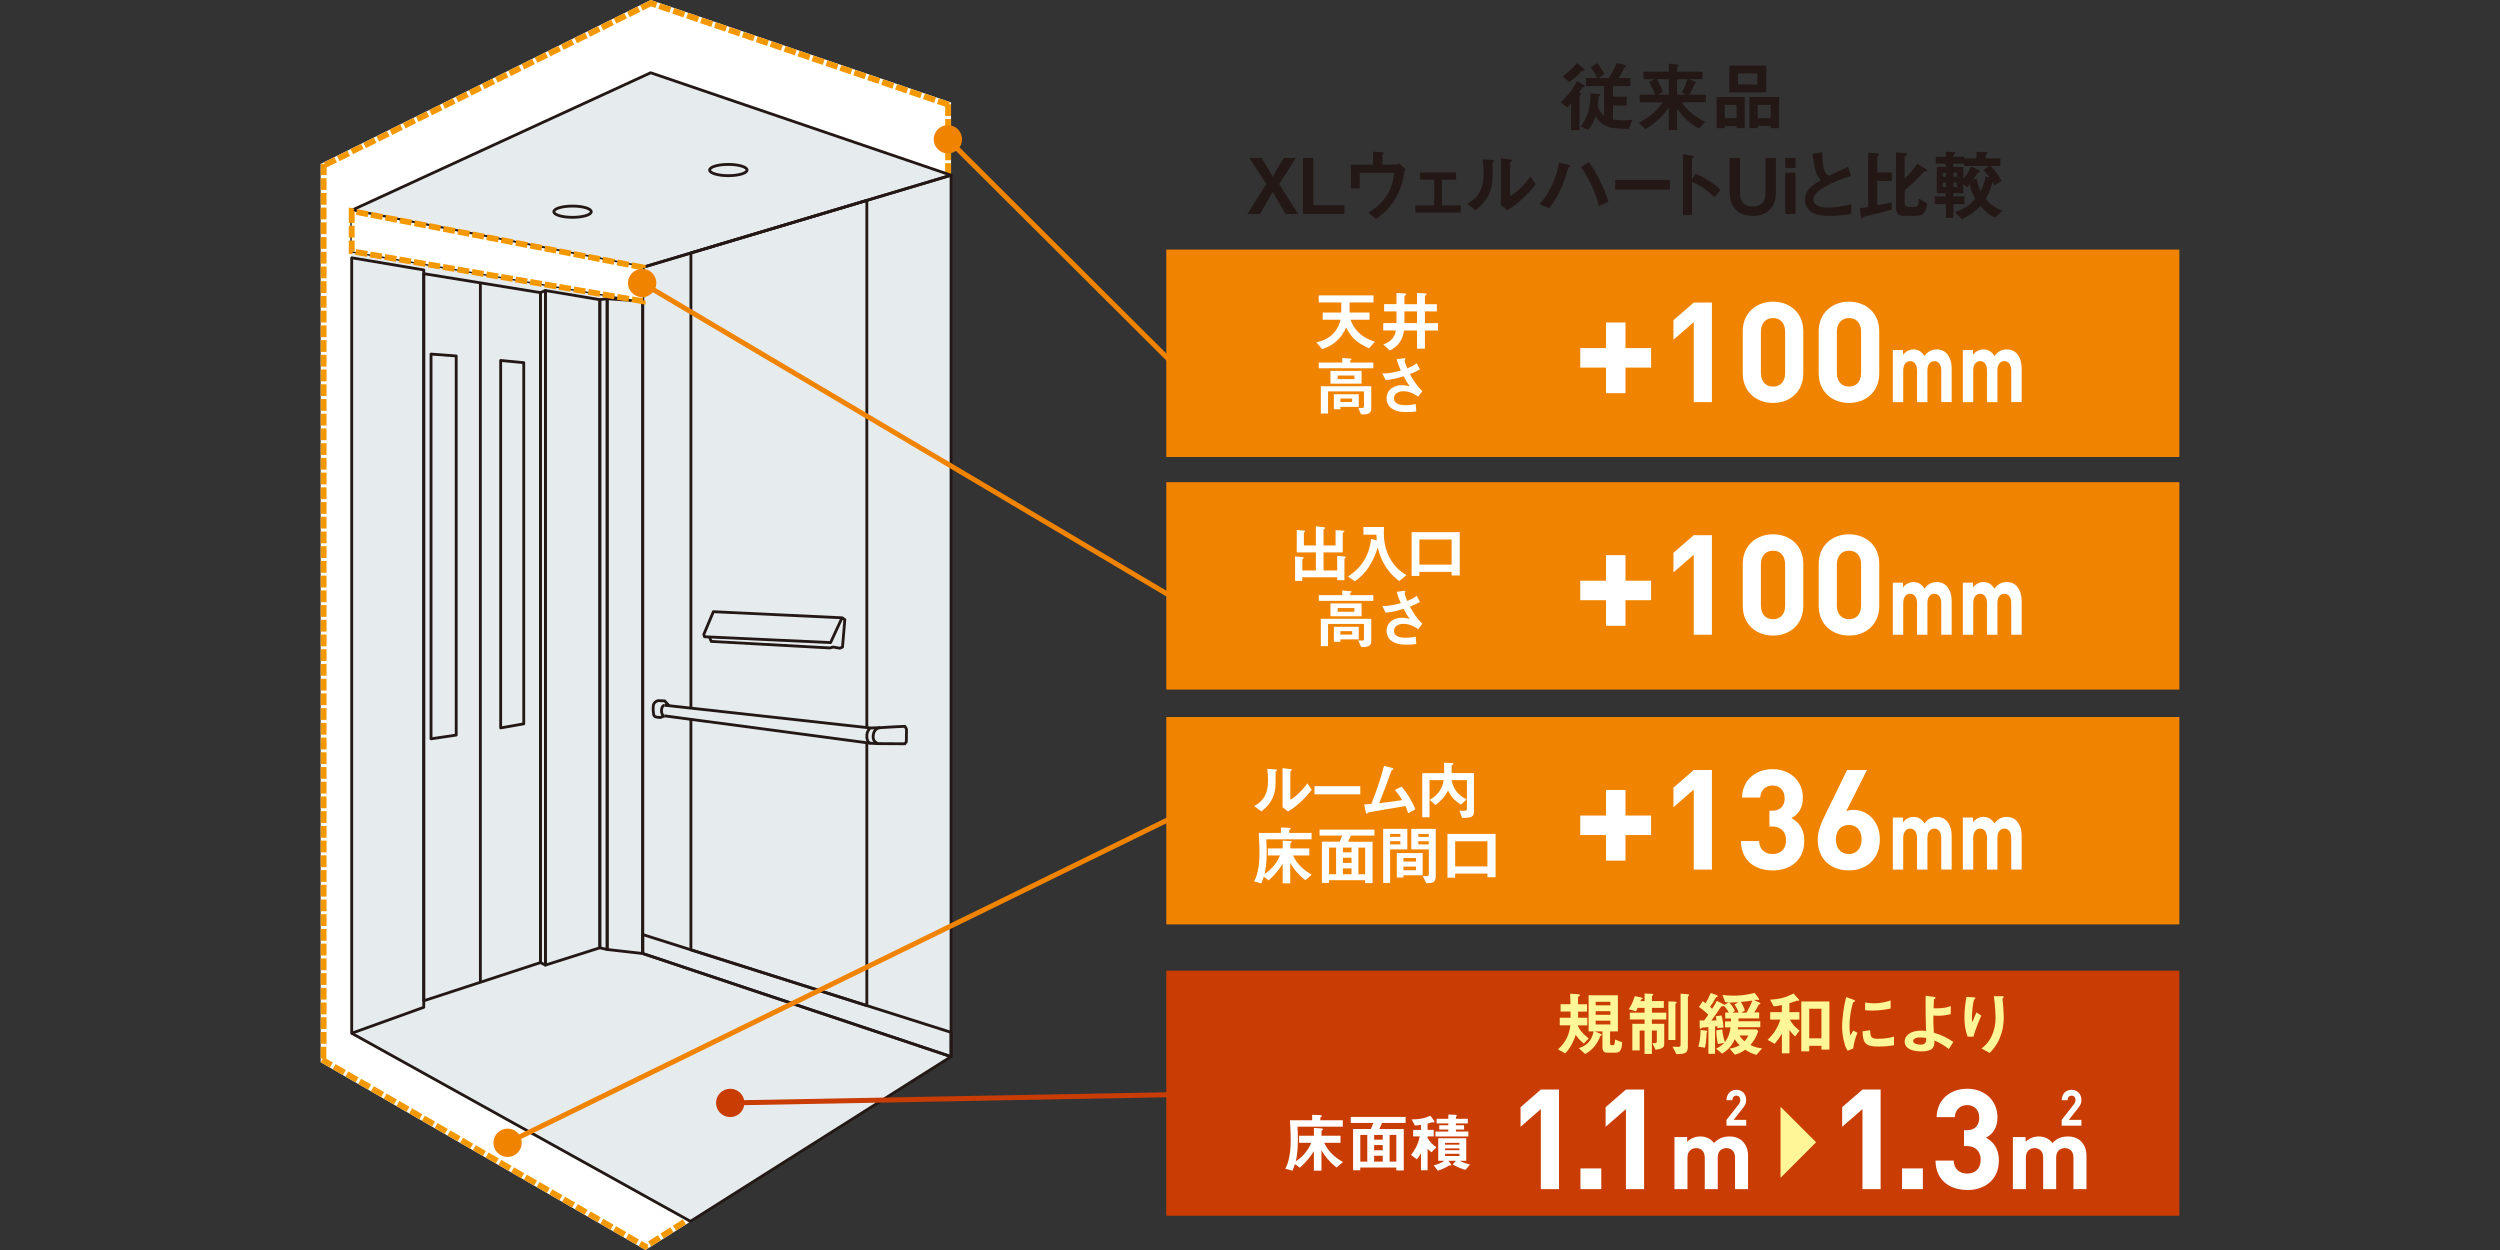 <?xml version="1.0" encoding="UTF-8"?>
<svg id="_レイヤー_1" xmlns="http://www.w3.org/2000/svg" version="1.1" viewBox="0 0 600 300">
  <rect x="0" y="0" width="600" height="300" fill="#333333" stroke="none"/>
  <!-- Generator: Adobe Illustrator 29.8.3, SVG Export Plug-In . SVG Version: 2.1.1 Build 3)  -->
  <defs>
    <style>
      .st0, .st1 {
        stroke: #231815;
        stroke-linejoin: round;
        stroke-width: .68px;
      }

      .st0, .st2, .st3 {
        fill: none;
      }

      .st4 {
        stroke: #f39800;
        stroke-dasharray: 2.83 .71;
        stroke-width: 1.41px;
      }

      .st4, .st2, .st3 {
        stroke-miterlimit: 10;
      }

      .st4, .st5 {
        fill: #fff;
      }

      .st1 {
        fill: #b4b4b5;
      }

      .st6 {
        isolation: isolate;
      }

      .st7 {
        fill: #fff697;
      }

      .st8 {
        fill: #e6ebee;
      }

      .st9 {
        fill: #231815;
      }

      .st2 {
        stroke: #f08300;
      }

      .st2, .st3 {
        stroke-width: 1.2px;
      }

      .st10 {
        fill: #f39800;
      }

      .st11 {
        fill: #f08300;
      }

      .st12 {
        fill: #c93c04;
      }

      .st3 {
        stroke: #c93c04;
      }
    </style>
  </defs>
  <path class="st1" d="M101.25,50.66"/>
  <line class="st0" x1="101.25" y1="61.87" x2="101.25" y2="60.31"/>
  <g>
    <polygon class="st5" points="228.25 24.59 228.25 253.59 154.92 300 76.96 254.94 76.96 39.34 156.16 0 228.25 24.59"/>
    <path class="st10" d="M153,1.57l-1.36.67h-.02v.02h0c-.58.29-1.12.56-1.12.56l.63,1.27,2.53-1.26-.63-1.27h-.02ZM149.83,3.14l-2.53,1.26.63,1.27,2.53-1.26-.63-1.27h0ZM146.67,4.72s-.88.44-1.6.8h0l-.92.46.63,1.27,2.53-1.26-.63-1.27h0ZM143.51,6.29l-2.53,1.26.63,1.27,2.53-1.26-.63-1.27h0ZM140.34,7.86s-.09.04-.23.12h0s-.02.01-.03.02h-.03s-.03.03-.03.03h0l-2.16,1.07.63,1.27,2.53-1.26-.63-1.27h0l-.05.02ZM137.18,9.43l-2.53,1.26.63,1.27,2.53-1.26-.63-1.27h0ZM134.01,11s-.7.35-1.37.68l-1.16.58.63,1.27,2.53-1.26-.63-1.27h0ZM130.85,12.57l-.47.23h-.03v.02h-.02s0,0-.02.01h0s0,0-.02.01h0c-.75.37-1.94.97-1.94.97l.63,1.27,2.53-1.26-.63-1.27h0l-.03.02ZM127.69,14.15l-1.97.98h0s-.01,0-.02.01h0s-.01,0-.02.01h0s-.03.02-.05.02h0c-.26.13-.44.22-.44.22l.63,1.27,2.53-1.26-.63-1.27h0l-.03.02ZM124.52,15.72l-2.53,1.26.63,1.27,2.53-1.26-.63-1.27h0ZM121.36,17.29s-.63.31-1.26.62l-1.27.63.63,1.27,2.53-1.26-.63-1.27h0ZM118.19,18.86l-2.53,1.26.63,1.27,2.53-1.26-.63-1.27h0ZM115.03,20.43l-.44.22h-.03c-.74.37-2.04,1.02-2.04,1.02l.63,1.27,2.53-1.26-.63-1.27h0l-.02.02ZM111.87,22l-1.95.97h0s-.02,0-.02.01h0c-.31.16-.54.27-.54.27l.63,1.27,2.53-1.26-.63-1.27h-.02ZM108.7,23.58l-2.53,1.26.63,1.27,2.53-1.26-.63-1.27h0ZM105.54,25.15s-.63.31-1.26.63h-.01l-1.25.62.63,1.27,2.53-1.26-.63-1.27h0ZM102.37,26.72l-2.53,1.26.63,1.27,2.53-1.26-.63-1.27h0ZM99.21,28.29l-.42.21h0s-.03.02-.05.02h0c-.74.37-2.04,1.02-2.04,1.02l.63,1.27,2.53-1.26-.63-1.27h-.02ZM96.04,29.86l-2.53,1.26.63,1.27,2.53-1.26-.63-1.27h0ZM92.88,31.44s-.58.29-1.19.59l-1.34.67.63,1.27,2.53-1.26-.63-1.27h0ZM89.72,33.01l-2.53,1.26.63,1.27,2.53-1.26-.63-1.27h0ZM86.55,34.58s-1.54.77-2.22,1.1h0s-.03,0-.04.02h0l-.04.02h-.1s-.01,0-.01,0h-.02s-.02,0-.02,0l.63,1.28,2.53-1.26-.63-1.27h0l-.08.09ZM83.39,36.15l-2.53,1.26.63,1.27,2.53-1.26-.63-1.27h0ZM80.22,37.72s-.45.22-.97.48h0l-1.53.76.18.36h-.79l-.03-.05-.1.05h0v2.71h1.41v-1.84l2.48-1.23-.63-1.27h0l-.02.03ZM78.37,42.76h-1.41v2.83h1.41v-2.83h0ZM78.37,46.3h-1.41v2.83h1.41v-2.83h0ZM78.37,49.83h-1.41v2.83h1.41v-2.83h0ZM78.37,53.36h-1.41v2.83h1.41v-2.83h0ZM78.37,56.9h-1.41v2.83h1.41v-2.83h0ZM78.37,60.43h-1.41v2.83h1.41v-2.83h0ZM78.37,63.96h-1.41v2.83h1.41v-2.83h0ZM78.37,67.49h-1.41v2.83h1.41v-2.83h0ZM78.37,71.03h-1.41v2.83h1.41v-2.83h0ZM78.37,74.56h-1.41v2.83h1.41v-2.83h0ZM78.37,78.09h-1.41v2.83h1.41v-2.83h0ZM78.37,81.63h-1.41v2.83h1.41v-2.83h0ZM78.37,85.16h-1.41v2.83h1.41v-2.83h0ZM78.37,88.69h-1.41v2.83h1.41v-2.83h0ZM78.37,92.23h-1.41v2.83h1.41v-2.83h0ZM78.37,95.76h-1.41v2.83h1.41v-2.83h0ZM78.37,99.29h-1.41v2.83h1.41v-2.83h0ZM78.37,102.82h-1.41v2.83h1.41v-2.83h0ZM78.37,106.36h-1.41v2.83h1.41v-2.83h0ZM78.37,109.89h-1.41v2.83h1.41v-2.83h0ZM78.37,113.42h-1.41v2.83h1.41v-2.83h0ZM78.37,116.96h-1.41v2.83h1.41v-2.83h0ZM78.37,120.49h-1.41v2.83h1.41v-2.83h0ZM78.37,124.02h-1.41v2.83h1.41v-2.83h0ZM78.37,127.56h-1.41v2.83h1.41v-2.83h0ZM78.37,131.09h-1.41v2.83h1.41v-2.83h0ZM78.37,134.62h-1.41v2.83h1.41v-2.83h0ZM78.37,138.16h-1.41v2.83h1.41v-2.83h0ZM78.37,141.69h-1.41v2.83h1.41v-2.83h0ZM78.37,145.22h-1.41v2.83h1.41v-2.83h0ZM78.37,148.75h-1.41v2.83h1.41v-2.83h0ZM78.37,152.29h-1.41v2.83h1.41v-2.83h0ZM78.37,155.82h-1.41v2.83h1.41v-2.83h0ZM78.37,159.35h-1.41v2.83h1.41v-2.83h0ZM78.37,162.89h-1.41v2.83h1.41v-2.83h0ZM78.37,166.42h-1.41v2.83h1.41v-2.83h0ZM78.37,169.95h-1.41v2.83h1.41v-2.83h0ZM78.37,173.49h-1.41v2.83h1.41v-2.83h0ZM78.37,177.02h-1.41v2.83h1.41v-2.83h0ZM78.37,180.55h-1.41v2.83h1.41v-2.83h0ZM78.37,184.08h-1.41v2.83h1.41v-2.83h0ZM78.37,187.62h-1.41v2.83h1.41v-2.83h0ZM78.37,191.15h-1.41v2.83h1.41v-2.83h0ZM78.37,194.68h-1.41v2.83h1.41v-2.83h0ZM78.37,198.22h-1.41v2.83h1.41v-2.83h0ZM78.37,201.75h-1.41v2.83h1.41v-2.83h0ZM78.37,205.28h-1.41v2.83h1.41v-2.83h0ZM78.37,208.82h-1.41v2.83h1.41v-2.83h0ZM78.37,212.35h-1.41v2.83h1.41v-2.83h0ZM78.37,215.88h-1.41v2.83h1.41v-2.83h0ZM78.37,219.41h-1.41v2.83h1.41v-2.83h0ZM78.37,222.95h-1.41v2.83h1.41v-2.83h0ZM78.37,226.48h-1.41v2.83h1.41v-2.83h0ZM78.37,230.01h-1.41v2.83h1.41v-2.83h0ZM78.37,233.55h-1.41v2.83h1.41v-2.83h0ZM78.37,237.08h-1.41v2.83h1.41v-2.83h0ZM78.37,240.61h-1.41v2.83h1.41v-2.83h0ZM78.37,244.15h-1.41v2.83h1.41v-2.83h0ZM78.37,247.68h-1.41v2.83h1.41v-2.83h0ZM78.37,251.21h-1.41v2.83h.52l-.41.71h-.11v.2h0s.01,0,.02,0h.01l2.19,1.27.71-1.22-1.72-1h.15v-2.83h0l.05.03ZM80.55,255.39l-.71,1.22,2.45,1.41.71-1.22-2.45-1.41h0ZM83.61,257.15l-.71,1.22s.86.5,1.56.9h0s.02.01.02.02h.01l.84.48.71-1.22-2.45-1.41h.02ZM86.67,258.92l-.71,1.22s.47.27.99.57h.04l1.36.79.71-1.22-2.45-1.41h0l.06.05ZM89.73,260.69l-.71,1.22,2.45,1.41.71-1.22-2.45-1.41h0ZM92.79,262.46l-.71,1.22,2.45,1.41.71-1.22-2.45-1.41h0ZM95.85,264.23l-.71,1.22,1.89,1.09h0c.32.18.54.31.54.31l.71-1.22-2.45-1.41h.02ZM98.91,265.99l-.71,1.22,1.17.68c.63.36,1.27.74,1.27.74l.71-1.22-2.45-1.41h.01ZM101.97,267.76l-.71,1.22.31.18h0s.01,0,.02.01h0c.67.39,2.11,1.22,2.11,1.22l.71-1.22-2.45-1.41h.01ZM105.02,269.53l-.71,1.22,2.45,1.41.71-1.22-2.45-1.41h0ZM108.08,271.3l-.71,1.22,2.43,1.4h.02l.71-1.21-2.45-1.41h0ZM111.14,273.07l-.71,1.22s1.1.64,1.83,1.06h.01l.58.34.71-1.22-2.45-1.41h.03ZM114.2,274.83l-.71,1.22s.61.35,1.22.71h0s.02.01.03.02h0s.01,0,.02.01h.01s1.12.66,1.12.66l.71-1.22-2.45-1.41h.05ZM117.26,276.6l-.71,1.22,2.45,1.41.71-1.22-2.45-1.41h0ZM120.32,278.37l-.71,1.22,2.45,1.41.71-1.22-2.45-1.41h0ZM123.38,280.14l-.71,1.22,1.74,1.01h0s.02.01.02.02h0c.38.22.67.39.67.39l.71-1.22-2.45-1.41h.02ZM126.44,281.91l-.71,1.22,1.07.62h.01s.02.02.03.02h0c.65.37,1.34.77,1.34.77l.71-1.22-2.45-1.41h0ZM129.5,283.67l-.71,1.22,2.45,1.41.71-1.22-2.45-1.41h0ZM132.55,285.44l-.71,1.22,2.45,1.41.71-1.22-2.45-1.41h0ZM135.61,287.21l-.71,1.22,2.1,1.22h0s.05.03.07.04h0c.14.08.23.13.23.13l.71-1.22-2.45-1.41h0l.05.02ZM138.67,288.98l-.71,1.22s1.37.79,2.06,1.19h0l.03.02h0l.27.16.71-1.22-2.45-1.41h0l.09.04ZM141.73,290.75l-.71,1.22s.85.49,1.55.9h.03l.84.49.71-1.22-2.45-1.41h0l.03.02ZM144.79,292.51l-.71,1.22,2.45,1.41.71-1.22-2.45-1.41h0ZM147.85,294.28l-.71,1.22,1.32.76h0c.57.33,1.11.64,1.11.64l.71-1.22-2.45-1.41h.02ZM150.91,296.05l-.71,1.22,1.59.92s.02,0,.02.01h0c.45.26.83.48.83.48l.71-1.22-2.45-1.41h0ZM153.97,297.82l-.71,1.22,1.64.95h0l.77-.49-.26-.4.19-.33h0l-.63-.37-.06-.09-.05.03-.92-.53h.03ZM157.92,296.43l-2.39,1.51.76,1.19s.56-.35,1.14-.72h0l1.24-.78-.76-1.19h0ZM160.9,294.54l-2.39,1.51.76,1.19,1.04-.66h0s.02-.01.03-.02h0c.63-.4,1.3-.83,1.3-.83l-.76-1.19h.02ZM163.89,292.65l-2.39,1.51.76,1.19s.8-.5,1.47-.93h0l.9-.57-.76-1.19h.02ZM166.87,290.76l-2.39,1.51.76,1.19.68-.43h0c.7-.45,1.68-1.07,1.68-1.07l-.76-1.19h.02ZM169.86,288.87l-2.39,1.51.76,1.19s.04-.02.1-.06h0s.02-.01.02-.02h0s.02-.01.03-.02h.02s.04-.03.04-.03h.02s2.12-1.35,2.12-1.35l-.76-1.19h0l.04-.03ZM172.84,286.98l-2.39,1.51.76,1.19.34-.21h0s0,0,.02-.01h0c.67-.43,2.01-1.28,2.01-1.28l-.76-1.19h.01ZM175.83,285.09l-2.39,1.51.76,1.19s.67-.43,1.31-.83h0s.04-.02.05-.03h0l.03-.02h0l.03-.02h0l.9-.57-.76-1.19h0l.06-.04ZM178.81,283.2l-2.39,1.51.76,1.19h0s0,0,.02-.01h0s.04-.03.08-.05h0c.46-.29,2.29-1.45,2.29-1.45l-.76-1.19h0ZM181.8,281.32l-2.39,1.51.76,1.19,2.39-1.51-.76-1.19h0ZM184.79,279.43l-2.39,1.51.76,1.19,1.56-.98h0s0,0,.02-.01h0c.44-.28.81-.51.81-.51l-.76-1.19h0ZM187.77,277.54l-2.39,1.51.76,1.19,2.39-1.51-.76-1.19h0ZM190.76,275.65l-2.39,1.51.76,1.19,1.21-.77h.02c.59-.38,1.16-.74,1.16-.74l-.76-1.19h0ZM193.74,273.76l-2.39,1.51.76,1.19,2.39-1.51-.76-1.19h0ZM196.73,271.87l-2.39,1.51.76,1.19.84-.53h0c.68-.43,1.53-.97,1.53-.97l-.76-1.19h.02ZM199.71,269.98l-2.39,1.51.76,1.19s.93-.59,1.63-1.03h.02l.72-.45-.76-1.19h0l.02-.03ZM202.7,268.09l-2.39,1.51.76,1.19.48-.3h0s0-.01.02-.02h0c.7-.44,1.88-1.19,1.88-1.19l-.76-1.19h0ZM205.68,266.2l-2.39,1.51.76,1.19s.34-.21.75-.48h0s.02-.01.02-.02h.02s0-.01,0-.02h.07l1.45-.92-.76-1.19h0l.07-.07ZM208.67,264.31l-2.39,1.51.76,1.19.11-.07h0c.5-.32,2.26-1.43,2.26-1.43l-.76-1.19h.02ZM211.66,262.42l-2.39,1.51.76,1.19s1.34-.85,2.01-1.27h0s0-.01.02-.02h0s0-.01,0-.01h0s0-.01,0-.01h0l.24-.15-.76-1.19h0l.09-.05ZM214.64,260.53l-2.39,1.51.76,1.19,2.39-1.51-.76-1.19h0ZM217.63,258.64l-2.39,1.51.76,1.19,2.39-1.51-.76-1.19h0ZM220.61,256.76l-2.39,1.51.76,1.19s.22-.14.53-.33h0l1.85-1.17-.76-1.19h0ZM223.6,254.87l-2.39,1.51.76,1.19,2.39-1.51-.76-1.19h0ZM228.25,251.14h-1.41v2.24l-.25-.4-2.39,1.51.76,1.19,2.39-1.51-.37-.58h.84l.13.2.32-.2h0v-2.45h-.02ZM226.97,253.59h.84-.84ZM228.25,247.61h-1.41v2.83h1.41v-2.83h0ZM228.25,244.07h-1.41v2.83h1.41v-2.83h0ZM228.25,240.54h-1.41v2.83h1.41v-2.83h0ZM228.25,237.01h-1.41v2.83h1.41v-2.83h0ZM228.25,233.48h-1.41v2.83h1.41v-2.83h0ZM228.25,229.94h-1.41v2.83h1.41v-2.83h0ZM228.25,226.41h-1.41v2.83h1.41v-2.83h0ZM228.25,222.88h-1.41v2.83h1.41v-2.83h0ZM228.25,219.34h-1.41v2.83h1.41v-2.83h0ZM228.25,215.81h-1.41v2.83h1.41v-2.83h0ZM228.25,212.28h-1.41v2.83h1.41v-2.83h0ZM228.25,208.74h-1.41v2.83h1.41v-2.83h0ZM228.25,205.21h-1.41v2.83h1.41v-2.83h0ZM228.25,201.68h-1.41v2.83h1.41v-2.83h0ZM228.25,198.15h-1.41v2.83h1.41v-2.83h0ZM228.25,194.61h-1.41v2.83h1.41v-2.83h0ZM228.25,191.08h-1.41v2.83h1.41v-2.83h0ZM228.25,187.55h-1.41v2.83h1.41v-2.83h0ZM228.25,184.01h-1.41v2.83h1.41v-2.83h0ZM228.25,180.48h-1.41v2.83h1.41v-2.83h0ZM228.25,176.95h-1.41v2.83h1.41v-2.83h0ZM228.25,173.41h-1.41v2.83h1.41v-2.83h0ZM228.25,169.88h-1.41v2.83h1.41v-2.83h0ZM228.25,166.35h-1.41v2.83h1.41v-2.83h0ZM228.25,162.82h-1.41v2.83h1.41v-2.83h0ZM228.25,159.28h-1.41v2.83h1.41v-2.83h0ZM228.25,155.75h-1.41v2.83h1.41v-2.83h0ZM228.25,152.22h-1.41v2.83h1.41v-2.83h0ZM228.25,148.68h-1.41v2.83h1.41v-2.83h0ZM228.25,145.15h-1.41v2.83h1.41v-2.83h0ZM228.25,141.62h-1.41v2.83h1.41v-2.83h0ZM228.25,138.08h-1.41v2.83h1.41v-2.83h0ZM228.25,134.55h-1.41v2.83h1.41v-2.83h0ZM228.25,131.02h-1.41v2.83h1.41v-2.83h0ZM228.25,127.49h-1.41v2.83h1.41v-2.83h0ZM228.25,123.95h-1.41v2.83h1.41v-2.83h0ZM228.25,120.42h-1.41v2.83h1.41v-2.83h0ZM228.25,116.89h-1.41v2.83h1.41v-2.83h0ZM228.25,113.35h-1.41v2.83h1.41v-2.83h0ZM228.25,109.82h-1.41v2.83h1.41v-2.83h0ZM228.25,106.29h-1.41v2.83h1.41v-2.83h0ZM228.25,102.75h-1.41v2.83h1.41v-2.83h0ZM228.25,99.22h-1.41v2.83h1.41v-2.83h0ZM228.25,95.69h-1.41v2.83h1.41v-2.83h0ZM228.25,92.16h-1.41v2.83h1.41v-2.83h0ZM228.25,88.62h-1.41v2.83h1.41v-2.83h0ZM228.25,85.09h-1.41v2.83h1.41v-2.83h0ZM228.25,81.56h-1.41v2.83h1.41v-2.83h0ZM228.25,78.02h-1.41v2.83h1.41v-2.83h0ZM228.25,74.49h-1.41v2.83h1.41v-2.83h0ZM228.25,70.96h-1.41v2.83h1.41v-2.83h0ZM228.25,67.42h-1.41v2.83h1.41v-2.83h0ZM228.25,63.89h-1.41v2.83h1.41v-2.83h0ZM228.25,60.36h-1.41v2.83h1.41v-2.83h0ZM228.25,56.83h-1.41v2.83h1.41v-2.83h0ZM228.25,53.29h-1.41v2.83h1.41v-2.83h0ZM228.25,49.76h-1.41v2.83h1.41v-2.83h0ZM228.25,46.23h-1.41v2.83h1.41v-2.83h0ZM228.25,42.69h-1.41v2.83h1.41v-2.83h0ZM228.25,39.16h-1.41v2.83h1.41v-2.83h0ZM228.25,35.63h-1.41v2.83h1.41v-2.83h0ZM228.25,32.09h-1.41v2.83h1.41v-2.83h0ZM228.25,28.56h-1.41v2.83h1.41v-2.83h0ZM225.32,23.59l-.46,1.34,1.97.67v2.25h1.41v-2.83h-.43l.18-.52s-1.5-.51-2.25-.77h0l-.39-.13h-.03ZM221.98,22.45l-.46,1.34,2.68.91.46-1.34-.7-.24h-.02c-.79-.27-1.94-.66-1.94-.66h-.02ZM218.63,21.31l-.46,1.34,2.68.91.46-1.34s-1.73-.59-2.41-.82h0l-.25-.09h-.02ZM215.29,20.17l-.46,1.34,2.68.91.46-1.34-.47-.16h-.03c-.78-.27-2.15-.73-2.15-.73h0l-.03-.02ZM211.95,19.03l-.46,1.34,2.68.91.46-1.34s-1.63-.56-2.35-.8h0s-.03,0-.04-.01h-.04s0-.01,0-.01h0l-.2-.07h0l-.04-.02ZM208.6,17.89l-.46,1.34,2.68.91.46-1.34-.22-.07h-.04c-.68-.24-2.41-.83-2.41-.83h0ZM205.26,16.75l-.46,1.34,2.68.91.46-1.34s-.62-.21-1.27-.43l-1.41-.48h0ZM201.91,15.61l-.46,1.34,2.68.91.46-1.34h0c-.3-.1-2.64-.9-2.64-.9h-.04ZM198.57,14.47l-.46,1.34,2.68.91.46-1.34s-.71-.24-1.39-.47h0l-1.26-.43h-.02ZM195.23,13.33l-.46,1.34,2.68.91.46-1.34-2.68-.91h0ZM191.88,12.18l-.46,1.34,2.68.91.46-1.34s-.8-.27-1.52-.52h-.02l-1.12-.38h-.02ZM188.54,11.04l-.46,1.34,2.68.91.46-1.34-1.07-.36h0c-.74-.25-1.58-.54-1.58-.54h-.03ZM185.2,9.9l-.46,1.34,2.68.91.46-1.34s-.92-.31-1.68-.57l-1-.34h0ZM181.85,8.76l-.46,1.34,2.68.91.46-1.34-1.89-.65h-.03c-.41-.14-.73-.25-.73-.25h-.03ZM178.51,7.62l-.46,1.34,2.68.91.46-1.34s-.99-.34-1.77-.6h-.03l-.87-.3h0ZM175.16,6.48l-.46,1.34,2.68.91.46-1.34-1.62-.55h-.02s-.02,0-.03-.01h0c-.52-.18-.96-.33-.96-.33h0l-.05-.02ZM171.82,5.34l-.46,1.34,2.68.91.46-1.34s-1.12-.38-1.91-.65h0l-.75-.25h0ZM168.48,4.2l-.46,1.34,2.68.91.46-1.34-1.41-.48h-.02c-.62-.21-1.21-.41-1.21-.41h0l-.04-.02ZM165.13,3.06l-.46,1.34,2.68.91.46-1.34s-.65-.22-1.3-.44h-.03l-1.29-.44h0l-.06-.03ZM161.79,1.92l-.46,1.34,2.68.91.46-1.34-1.16-.4h0c-.71-.24-1.45-.5-1.45-.5h-.07ZM158.44.78l-.46,1.34,2.68.91.46-1.34s-.34-.12-.79-.27h0l-1.88-.64h0ZM156.16,0h0l-2.53,1.26.63,1.27,2-1,1.06.36.46-1.34-1.4-.48h-.08s-.02,0-.03,0h-.06s-.05-.06-.05-.06Z"/>
  </g>
  <polygon class="st8" points="228.25 42.05 228.25 253.59 165.71 293.12 84.41 247.98 84.41 50.47 156.16 17.46 228.25 42.05"/>
  <polygon class="st0" points="101.7 241.75 84.41 247.98 84.41 61.87 101.7 64.79 101.7 241.75"/>
  <polygon class="st0" points="101.7 240.19 129.7 231.02 129.7 70.23 101.7 65.68 101.7 240.19"/>
  <polygon class="st0" points="130.9 231.62 129.7 231.02 129.7 70.23 130.9 69.73 130.9 231.62"/>
  <polygon class="st0" points="130.9 231.62 143.96 227.47 143.96 71.92 130.9 69.73 130.9 231.62"/>
  <polygon class="st0" points="145.72 227.88 143.96 227.47 143.96 71.92 145.72 71.69 145.72 227.88"/>
  <polygon class="st0" points="145.72 227.88 154.25 228.84 154.25 72.29 145.72 71.69 145.72 227.88"/>
  <line class="st0" x1="115.29" y1="235.7" x2="115.29" y2="67.99"/>
  <polygon class="st0" points="84.41 50.47 156.16 17.46 228.25 42.05 154.25 64.17 84.41 50.47"/>
  <ellipse class="st0" cx="137.41" cy="50.81" rx="4.49" ry="1.35"/>
  <ellipse class="st0" cx="174.8" cy="40.81" rx="4.49" ry="1.35"/>
  <polygon class="st0" points="154.25 72.29 84.41 60.31 84.41 50.47 154.25 64.17 154.25 72.29"/>
  <polygon class="st0" points="154.25 228.84 228.25 253.59 228.25 42.05 154.25 64.17 154.25 228.84"/>
  <polygon class="st0" points="154.25 228.84 228.25 253.59 228.25 247.76 154.25 224.29 154.25 228.84"/>
  <polyline class="st0" points="208.04 174.55 208.04 48.09 165.82 60.71 165.82 169.83"/>
  <polyline class="st0" points="165.82 172.67 165.82 227.96 208.04 241.35 208.04 178.44"/>
  <polyline class="st0" points="228.25 253.59 165.71 293.12 84.41 247.98"/>
  <polygon class="st0" points="103.45 84.98 109.49 85.43 109.49 176.42 103.45 177.32 103.45 84.98"/>
  <polygon class="st0" points="125.7 173.72 120.16 174.7 120.16 86.51 125.7 87.04 125.7 173.72"/>
  <path class="st0" d="M159.45,171.8c-.48,0-.69-.61-.69-1.25s.26-1.28.75-1.28"/>
  <path class="st0" d="M217.16,174.32s.4.55.4.74-.04,2.96-.04,2.96l-.36.49-6.36-.04s-1.29-.27-1.25-1.67.76-2.07,1.67-2.16,5.94-.32,5.94-.32h0Z"/>
  <path class="st0" d="M211.22,174.64l-2.37.08s-.79.65-.81,1.82.37,1.78.88,1.84c.51.06,1.88.08,1.88.08"/>
  <line class="st0" x1="159.51" y1="169.26" x2="208.85" y2="174.71"/>
  <line class="st0" x1="159.45" y1="171.8" x2="208.92" y2="178.38"/>
  <path class="st0" d="M160.58,169.38l-1.05-1.16-1.53-.07s-1.24.19-1.24,1.53.04,2.21.56,2.36,1.24.15,1.24.15l.89-.39"/>
  <polygon class="st0" points="171.21 146.81 202.09 148.27 199.34 154.22 169.08 152.82 168.91 152.26 171.21 146.81"/>
  <polyline class="st0" points="170.25 152.87 170.7 153.94 199.17 155.51 199.95 155.29 201.58 155.57 202.2 155.29 202.76 148.72 202.09 148.27"/>
  <polygon class="st4" points="84.41 50.66 84.41 60.31 154.25 72.29 154.25 64.17 84.41 50.66"/>
  <circle class="st11" cx="227.49" cy="33.43" r="3.4"/>
  <circle class="st11" cx="154.12" cy="67.92" r="3.4"/>
  <circle class="st11" cx="121.82" cy="274.27" r="3.4"/>
  <circle class="st12" cx="175.25" cy="264.7" r="3.4"/>
  <line class="st2" x1="227.49" y1="33.43" x2="280.78" y2="86.54"/>
  <line class="st2" x1="154.12" y1="67.92" x2="281.44" y2="143.35"/>
  <line class="st2" x1="121.82" y1="274.27" x2="281.44" y2="196.19"/>
  <line class="st3" x1="175.25" y1="264.7" x2="284.08" y2="262.66"/>
  <g>
    <rect class="st11" x="279.91" y="59.9" width="243.14" height="49.78"/>
    <rect class="st11" x="279.91" y="115.72" width="243.14" height="49.78"/>
    <rect class="st11" x="279.91" y="172.08" width="243.14" height="49.78"/>
    <rect class="st12" x="279.91" y="232.96" width="243.14" height="58.82"/>
  </g>
  <g class="st6">
    <g class="st6">
      <path class="st9" d="M380.17,20.89c-.35.04-.41.04-.46.15-.28.46-.61.98-.74,1.16l.37.2c.07.05.13.13.13.22,0,.11-.05.17-.2.28-.04.04-.2.17-.2.26v8.06h-2.01v-6.44c-.37.46-.55.66-.92,1.03l-1.59-1.22c1.94-1.81,3.01-3.34,3.91-5.11l1.68.98c.06.04.2.13.2.26,0,.11-.07.15-.17.17ZM380.19,16.89c-.07.02-.42.02-.48.06-1.18,1.31-2.16,2.1-3.08,2.75l-1.57-1.38c1.25-.92,2.42-1.94,3.39-3.17l1.7,1.35s.18.13.18.26c0,.07-.06.13-.15.15ZM390.95,30.94c-4.28-.04-6.31-.33-8.01-3.01-.42,1.14-.85,2.03-1.73,3.25l-1.84-.81c1.57-2.01,2.34-4.52,2.34-7.07,0-.44-.02-.65-.04-.83l2.12.09c.05,0,.29.04.29.2,0,.15-.13.22-.2.28-.24.13-.24.2-.28.87-.02.26-.13,1.44-.13,1.62,0,.5.63,1.4,1.53,2.32v-7.19h-4.39v-1.94h2.79c-.33-.61-.85-1.53-1.61-2.54l1.55-1.03c.96,1.24,1.35,1.92,1.72,2.62l-1.31.96h2.36c.98-1.48,1.49-2.54,1.92-3.63l2.03.54c.06.02.26.07.26.22,0,.05-.02.13-.11.18-.04.04-.28.15-.33.18-.02.02-1.14,2.14-1.38,2.51h2.8v1.94h-4.17v2.53h3.28v2.12h-3.28v3.38c1.27.18,2.2.18,2.45.18,1.09,0,1.83-.11,2.2-.17l-.83,2.23Z"/>
      <path class="st9" d="M403.66,24.56c1.31,2.1,3.36,3.56,5.57,4.69l-1.51,1.59c-2.9-1.55-4.32-3.47-5.22-4.76v5.11h-1.99v-5.41c-1.31,1.88-2.86,3.5-5.61,5.2l-1.57-1.49c2.55-1.38,4.46-3.03,5.76-4.93h-5.57v-1.84h3.71c-.33-.79-1-2.31-1.46-3.06l1.42-.66h-2.77v-1.79h6.09v-1.94l2.01.22c.2.02.33.07.33.2,0,.09-.07.17-.17.24-.13.11-.18.17-.18.22v1.05h6.09v1.79h-3.19l1.35.59c.09.04.31.15.31.31,0,.05-.06.11-.13.15-.2.09-.22.09-.26.18-.33.81-.5,1.18-1.22,2.49h3.95v1.84h-5.74ZM400.51,18.99h-2.88c.37.5,1.11,2.08,1.44,3.08l-1.18.65h2.62v-3.73ZM402.5,18.99v3.73h2.08l-.94-.57c.65-1.07,1-2.07,1.37-3.15h-2.51Z"/>
      <path class="st9" d="M416.78,30.76v-.48h-2.84v.48h-1.96v-7.47h6.75v7.47h-1.96ZM416.78,25.19h-2.84v3.17h2.84v-3.17ZM415.04,22.16v-6.42h8.87v6.42h-8.87ZM421.78,17.62h-4.67v2.66h4.67v-2.66ZM424.97,30.76v-.54h-3.12v.54h-1.99v-7.47h7.14v7.47h-2.03ZM424.97,25.19h-3.12v3.17h3.12v-3.17Z"/>
    </g>
    <g class="st6">
      <path class="st9" d="M308.53,51.37l-3.08-5.31-3.08,5.31h-3.03l4.56-7.21-4.04-6.25h2.93l2.66,4.46,2.66-4.46h2.92l-4.02,6.25,4.54,7.21h-3.01Z"/>
      <path class="st9" d="M312.7,51.37v-13.47h2.49v11.36h7.47v2.1h-9.96Z"/>
      <path class="st9" d="M336.72,42.9c-.15.81-.76,3.23-2.21,5.42-1.4,2.12-3.14,3.41-4.28,4.26l-1.79-1.55c3.19-1.99,5.63-4.54,6.18-9.56h-8.28v3.78h-2.12v-5.74h5.31v-3.1l1.96.11c.39.02.61.09.61.26,0,.04-.02.09-.13.2-.15.15-.18.2-.18.29v2.23h3.3c.2,0,.41-.11.66-.29l1.57,1.4c-.22.39-.26.57-.59,2.27Z"/>
      <path class="st9" d="M339.67,51.02v-1.72h4.54v-6.16h-3.41v-1.72h8.67v1.72h-3.41v6.16h4.54v1.72h-10.92Z"/>
      <path class="st9" d="M358.36,38.94c-.13.11-.13.15-.13.24,0,3.45,0,3.73-.09,4.54-.44,3.82-2.64,5.63-3.98,6.7l-2.05-1.49c1.77-1.03,3.95-2.6,3.95-7.2,0-1.72-.13-2.93-.2-3.49l2.23.15c.33.02.54.07.54.28,0,.07-.04.09-.26.28ZM361.77,50.43l-1.57-1.22v-11.2l2.14.26c.17.02.52.05.52.24,0,.07-.04.13-.2.28,0,.02-.22.2-.22.22v8.06c1.59-.87,3.69-2.93,4.87-4.72l1.25,1.86c-1.81,2.44-4.58,4.98-6.79,6.22Z"/>
      <path class="st9" d="M376.74,40.01s-.29.18-.35.22c-.11.09-.39,1.33-.46,1.59-1.29,4.22-2.97,6.62-4.1,8.17l-2.36-1c2.42-2.49,4.1-6.46,4.7-9.94l2.23.5c.05.02.44.11.44.29,0,.07-.04.11-.11.17ZM383.75,49.45c-.72-3.06-2.56-6.97-4.32-9.43l1.92-1.09c1.7,2.23,3.5,5.9,4.69,9.48l-2.29,1.03Z"/>
      <path class="st9" d="M387.64,45.52v-2.34h13.12v2.34h-13.12Z"/>
      <path class="st9" d="M411.5,47.33c-1.37-1.27-3.21-2.77-5.42-3.69v7.97h-2.18v-14.61l2.21.39c.05.02.44.07.44.29,0,.11-.48.41-.48.5v4.85l.87-1.36c.94.41,1.55.65,3.14,1.68,1.46.96,2.14,1.57,2.88,2.21l-1.46,1.77Z"/>
      <path class="st9" d="M420.71,51.81c-3.62,0-5.61-2.1-5.61-5.75v-8.15h2.49v8.45c0,2.32,1.31,3.21,3.04,3.21,2.03,0,3.1-1.13,3.1-3.21v-8.45h2.49v8.15c0,4.26-2.62,5.75-5.52,5.75Z"/>
      <path class="st9" d="M428.47,40.3v-2.4h2.44v2.4h-2.44ZM428.47,51.37v-9.92h2.44v9.92h-2.44Z"/>
      <path class="st9" d="M439.12,51.83c-2.18,0-3.14-.26-4.06-.74-1.33-.7-1.88-1.99-1.88-3.16,0-2.31,1.79-3.49,3.82-4.69-.52-.55-.87-1.14-1.09-1.66-.26-.61-.35-1.14-.94-4.67l2.36-.35c.02,1.03.04,2.99.53,4.37.26.7.65,1,1.07,1.25,2.12-1,2.36-1.11,4.63-2.18l.68,2.25c-2.92.79-5.65,2.16-6.83,2.92-.83.52-2.2,1.46-2.2,2.69,0,1.33,1.46,1.97,3.39,1.97s3.84-.37,5.7-.83v2.36c-1.11.17-2.9.44-5.2.44Z"/>
      <path class="st9" d="M448.03,51.81c-.46.09-.61.15-.77.3q-.26.28-.33.28c-.18,0-.24-.22-.28-.48l-.3-1.94c.74-.09,1.59-.24,2.01-.31v-13.01l2.21.17c.13.02.46.06.46.28,0,.13-.11.2-.26.28s-.22.15-.22.28v3.71h3.49v2.08h-3.49v5.83c1.94-.39,2.58-.53,3.45-.74l.04,1.79c-2.6.74-4.19,1.09-6.01,1.49ZM462.18,41.13c-.41.05-.42.07-.61.28-1.25,1.35-2.21,2.38-4.45,4.24v3.12c0,.66.17.87.79.87h1.44c.59,0,1.14,0,1.16-1.96l1.99,1.09c-.2,1.97-.7,3.03-2.69,3.03h-2.71c-1.62,0-2.07-.53-2.07-2.29v-12.93l2.03.13c.09,0,.63.04.63.28,0,.11-.11.2-.17.26-.39.29-.41.29-.41.42v5.22c1.29-1.27,1.92-2.03,3.01-3.62l2.12,1.31c.07.04.29.2.29.33,0,.17-.2.2-.37.22Z"/>
      <path class="st9" d="M478.8,52.29c-1.37-.74-2.29-1.44-3.5-2.86-1.42,1.51-2.56,2.27-4.45,3.14l-1.66-1.64c2.62-.94,3.69-1.81,4.87-3.23-.57-1-1.01-1.94-1.35-3.47-.29.37-.35.42-.65.74l-.87-.81v2.21h-2.36v.77h2.62v1.86h-2.62v3.28h-1.83v-3.28h-2.66v-1.86h2.66v-.77h-2.18v-6.31h2.18v-.77h-2.42v-1.66h2.42v-1.22l1.84.09c.11,0,.42.02.42.2,0,.09-.07.15-.13.18-.24.18-.31.22-.31.33v.41h2.62v.41h2.91v-1.59l2.18.04c.17,0,.46.02.46.24,0,.07-.04.11-.11.18-.26.24-.31.29-.31.42v.7h3.52v1.81h-2.31c.85.9,1.72,1.99,2.62,3.6l-1.68,1.03c-.07-.15-.35-.61-.48-.79-.63,2.08-1.11,3.03-1.71,4.06,1.05,1.24,1.97,1.92,4,2.88l-1.75,1.68ZM467.01,41.45h-.7v.96h.7v-.96ZM467.01,43.83h-.7v1.07h.7v-1.07ZM476,40.91l1.24-1.07h-5.85v-.55h-2.55v.77h2.36v2.88c1.11-1.25,1.53-2.29,1.83-2.97l1.86.83c.26.11.28.28.28.31,0,.15-.13.18-.18.22-.35.09-.39.11-.46.24-.37.65-.5.87-.94,1.49l.79-.17c.31,1.49.59,2.2.98,2.97.66-1.29.94-2.16,1.16-3.51l1.05.28c-.55-.76-.94-1.2-1.57-1.73ZM469.65,41.45h-.81v.96h.81v-.96ZM469.65,43.83h-.81v1.07h.81v-1.07Z"/>
    </g>
  </g>
  <g>
    <g>
      <path class="st5" d="M390.12,88.22v6.14h-4.68v-6.14h-6.18v-4.68h6.18v-6.14h4.68v6.14h6.14v4.68h-6.14Z"/>
      <path class="st5" d="M406.5,96.51v-19.2l-4.87,4.23v-4.7l4.87-4.23h4.36v23.9h-4.36Z"/>
      <path class="st5" d="M425.54,96.71c-3.89,0-7.28-2.55-7.28-7.12v-10.07c0-4.57,3.39-7.12,7.28-7.12s7.25,2.55,7.25,7.12v10.07c0,4.57-3.36,7.12-7.25,7.12ZM428.43,79.59c0-2.01-1.14-3.26-2.89-3.26s-2.92,1.24-2.92,3.26v9.97c0,2.01,1.17,3.22,2.92,3.22s2.89-1.21,2.89-3.22v-9.97Z"/>
      <path class="st5" d="M443.77,96.71c-3.89,0-7.28-2.55-7.28-7.12v-10.07c0-4.57,3.39-7.12,7.28-7.12s7.25,2.55,7.25,7.12v10.07c0,4.57-3.36,7.12-7.25,7.12ZM446.66,79.59c0-2.01-1.14-3.26-2.89-3.26s-2.92,1.24-2.92,3.26v9.97c0,2.01,1.17,3.22,2.92,3.22s2.89-1.21,2.89-3.22v-9.97Z"/>
      <path class="st5" d="M465.9,96.51v-7.56c0-1.7-.86-2.28-1.65-2.28s-1.67.58-1.67,2.21v7.63h-2.49v-7.56c0-1.7-.86-2.28-1.65-2.28s-1.67.58-1.67,2.28v7.56h-2.49v-12.5h2.44v1.15c.65-.84,1.57-1.3,2.49-1.3,1.11,0,2.01.5,2.65,1.58.84-1.1,1.75-1.58,2.99-1.58,1,0,1.9.41,2.46,1.1.81,1.01,1.09,2.18,1.09,3.55v7.99h-2.5Z"/>
      <path class="st5" d="M482.7,96.51v-7.56c0-1.7-.86-2.28-1.65-2.28s-1.67.58-1.67,2.21v7.63h-2.49v-7.56c0-1.7-.86-2.28-1.65-2.28s-1.67.58-1.67,2.28v7.56h-2.49v-12.5h2.44v1.15c.65-.84,1.57-1.3,2.49-1.3,1.11,0,2.01.5,2.65,1.58.84-1.1,1.75-1.58,2.99-1.58,1,0,1.9.41,2.46,1.1.81,1.01,1.09,2.18,1.09,3.55v7.99h-2.5Z"/>
    </g>
    <g class="st6">
      <g class="st6">
        <path class="st5" d="M328.58,83.6c-2.95-1.36-4.22-2.49-5.5-4.99-1.75,3.85-4.56,4.79-5.77,5.18l-1.39-1.65c.97-.22,2.6-.57,4.03-2.06,1.25-1.28,1.61-2.66,1.78-3.34h-4.28v-1.73h4.45v-2.41h-5.41v-1.71h13.15v1.71h-5.72c0,1.38-.02,1.81-.02,2.41h4.79v1.73h-4.56c.31.79.88,2.3,2.6,3.65,1.31,1.02,2.61,1.42,3.25,1.62l-1.41,1.59Z"/>
        <path class="st5" d="M341.98,79.32v4.36h-1.89v-4.36h-3.14c-.25,2.27-1.45,3.85-3.4,4.79l-1.56-1.42c1.9-.71,2.89-1.96,2.97-3.37h-2.98v-1.78h3.18v-2.81h-2.97v-1.73h2.97v-2.67l1.93.09c.33.02.4.09.4.25,0,.08-.05.12-.14.17-.28.17-.29.17-.29.28v1.89h3.03v-2.71l1.95.11c.22.02.34.08.34.22,0,.08-.05.11-.11.16-.23.15-.29.19-.29.29v1.93h2.86v1.73h-2.86v2.81h3.14v1.78h-3.14ZM340.09,74.73h-3.03v2.81h3.03v-2.81Z"/>
      </g>
      <g class="st6">
        <path class="st5" d="M316.51,88.39v-1.38h5.63v-1.11l1.87.15c.06,0,.37.02.37.15,0,.08-.08.14-.17.19-.11.08-.16.12-.16.19v.43h5.55v1.38h-13.09ZM327.5,99.45h-.83l-.7-1.56c.12,0,.6.03.79.03.48,0,.59-.03.59-.51v-3.48h-8.62v5.32h-1.73v-6.55h12.1v5.5c0,.71-.6,1.25-1.59,1.25ZM319.31,92.08v-3.08h7.47v3.08h-7.47ZM321.69,97.65v.57h-1.56v-3.6h5.97v3.03h-4.41ZM325.06,90.12h-4.02v.87h4.02v-.87ZM324.52,95.65h-2.83v.83h2.83v-.83Z"/>
        <path class="st5" d="M340.37,95.2c-.71-.49-1.86-1.3-3.54-1.3-1.24,0-2.27.62-2.27,1.67,0,1.19,1.04,1.67,2.84,1.67,1.05,0,1.93-.17,2.38-.26l.12,1.75c-.8.16-1.62.17-2.44.17-.9,0-3-.08-4.08-1.47-.15-.2-.6-.79-.6-1.81,0-2.24,1.95-3.18,3.65-3.18.57,0,1.39.15,1.89.26-.57-.79-.91-1.36-1.45-2.4-1.99.62-3.08.82-4.33.91l-.79-1.62c.59.03.91.03,1.22,0,.23-.02,1.34-.14,3.23-.65-.4-.93-.7-1.65-1-2.71l1.56-.23c.11-.02.54-.11.54.09,0,.08-.2.39-.2.48,0,.05.15.67.65,1.84,1.13-.46,1.62-.76,2.27-1.24l.77,1.47c-.51.29-1,.59-2.41,1.13,1.04,1.92,1.78,2.91,2.98,4.11l-.99,1.31Z"/>
      </g>
    </g>
    <g>
      <path class="st5" d="M390.12,144.05v6.14h-4.68v-6.14h-6.18v-4.68h6.18v-6.14h4.68v6.14h6.14v4.68h-6.14Z"/>
      <path class="st5" d="M406.5,152.34v-19.2l-4.87,4.23v-4.7l4.87-4.23h4.36v23.9h-4.36Z"/>
      <path class="st5" d="M425.54,152.54c-3.89,0-7.28-2.55-7.28-7.12v-10.07c0-4.57,3.39-7.12,7.28-7.12s7.25,2.55,7.25,7.12v10.07c0,4.57-3.36,7.12-7.25,7.12h0ZM428.43,135.42c0-2.01-1.14-3.26-2.89-3.26s-2.92,1.24-2.92,3.26v9.97c0,2.01,1.17,3.22,2.92,3.22s2.89-1.21,2.89-3.22v-9.97Z"/>
      <path class="st5" d="M443.77,152.54c-3.89,0-7.28-2.55-7.28-7.12v-10.07c0-4.57,3.39-7.12,7.28-7.12s7.25,2.55,7.25,7.12v10.07c0,4.57-3.36,7.12-7.25,7.12h0ZM446.66,135.42c0-2.01-1.14-3.26-2.89-3.26s-2.92,1.24-2.92,3.26v9.97c0,2.01,1.17,3.22,2.92,3.22s2.89-1.21,2.89-3.22v-9.97Z"/>
      <path class="st5" d="M465.9,152.34v-7.56c0-1.7-.86-2.28-1.65-2.28s-1.67.58-1.67,2.21v7.63h-2.49v-7.56c0-1.7-.86-2.28-1.65-2.28s-1.67.58-1.67,2.28v7.56h-2.49v-12.5h2.44v1.15c.65-.84,1.57-1.3,2.49-1.3,1.11,0,2.01.5,2.65,1.58.84-1.1,1.75-1.58,2.99-1.58,1,0,1.9.41,2.46,1.1.81,1.01,1.09,2.18,1.09,3.55v7.99h-2.5Z"/>
      <path class="st5" d="M482.7,152.34v-7.56c0-1.7-.86-2.28-1.65-2.28s-1.67.58-1.67,2.21v7.63h-2.49v-7.56c0-1.7-.86-2.28-1.65-2.28s-1.67.58-1.67,2.28v7.56h-2.49v-12.5h2.44v1.15c.65-.84,1.57-1.3,2.49-1.3,1.11,0,2.01.5,2.65,1.58.84-1.1,1.75-1.58,2.99-1.58,1,0,1.9.41,2.46,1.1.81,1.01,1.09,2.18,1.09,3.55v7.99h-2.5Z"/>
    </g>
    <g class="st6">
      <g class="st6">
        <path class="st5" d="M322.88,133.87c-.19.19-.22.22-.22.31v5.07h-1.73v-.7h-8.38v.87h-1.73v-5.89l1.81.17c.14.02.25.08.25.19s-.09.19-.14.22c-.19.14-.19.16-.19.2v2.6h3.26v-4.34h-4.59v-5.38l1.85.17c.06,0,.17.06.17.14,0,.09-.09.15-.14.19-.15.09-.17.19-.17.22v3h2.88v-4.61l2.04.26c.09.02.2.06.2.17s-.08.14-.15.19c-.11.05-.25.12-.25.22v3.77h2.89v-3.68l1.89.12c.11,0,.22.05.22.14s-.09.15-.11.17c-.17.12-.28.22-.28.39v4.53h-4.61v4.34h3.28v-3.49l1.82.14c.12.02.22.09.22.16,0,.08-.06.14-.09.17Z"/>
        <path class="st5" d="M335.8,139.44c-.7-.54-2.03-1.56-3.29-3.54-1.24-1.95-1.62-3.6-1.84-4.51-1.17,3.63-2.83,6.28-5.5,8.13l-1.65-1.17c.83-.54,2.41-1.58,3.76-3.69,1.41-2.24,1.65-4.27,1.78-5.3l1.36.34c-.05-.46-.06-.76-.08-1.38h-3.12v-1.84h4.96c-.05.48-.06,1.07-.06,1.56,0,1.64.28,3.74,1.42,5.87,1.41,2.61,3.2,3.65,4.03,4.11l-1.76,1.42Z"/>
      </g>
      <g class="st6">
        <path class="st5" d="M348.39,138.12v-.87h-7.74v.97h-1.86v-10.5h11.55v10.39h-1.95ZM348.39,129.48h-7.74v6.03h7.74v-6.03Z"/>
      </g>
      <g class="st6">
        <path class="st5" d="M316.51,144.21v-1.38h5.63v-1.11l1.87.15c.06,0,.37.02.37.15,0,.08-.08.14-.17.19-.11.08-.16.12-.16.19v.43h5.55v1.38h-13.09ZM327.5,155.27h-.83l-.7-1.56c.12,0,.6.03.79.03.48,0,.59-.03.59-.51v-3.48h-8.62v5.32h-1.73v-6.55h12.1v5.5c0,.71-.6,1.25-1.59,1.25ZM319.31,147.9v-3.08h7.47v3.08h-7.47ZM321.69,153.46v.57h-1.56v-3.6h5.97v3.03h-4.41ZM325.06,145.94h-4.02v.87h4.02v-.87ZM324.52,151.47h-2.83v.83h2.83v-.83Z"/>
        <path class="st5" d="M340.37,151.02c-.71-.49-1.86-1.3-3.54-1.3-1.24,0-2.27.62-2.27,1.67,0,1.19,1.04,1.67,2.84,1.67,1.05,0,1.93-.17,2.38-.26l.12,1.75c-.8.16-1.62.17-2.44.17-.9,0-3-.08-4.08-1.47-.15-.2-.6-.79-.6-1.81,0-2.24,1.95-3.18,3.65-3.18.57,0,1.39.15,1.89.26-.57-.79-.91-1.36-1.45-2.4-1.99.62-3.08.82-4.33.91l-.79-1.62c.59.03.91.03,1.22,0,.23-.02,1.34-.14,3.23-.65-.4-.93-.7-1.65-1-2.71l1.56-.23c.11-.02.54-.11.54.09,0,.08-.2.39-.2.48,0,.05.15.67.65,1.84,1.13-.46,1.62-.76,2.27-1.24l.77,1.47c-.51.29-1,.59-2.41,1.13,1.04,1.92,1.78,2.91,2.98,4.11l-.99,1.31Z"/>
      </g>
    </g>
    <g>
      <path class="st5" d="M390.12,200.41v6.14h-4.68v-6.14h-6.18v-4.68h6.18v-6.14h4.68v6.14h6.14v4.68h-6.14Z"/>
      <path class="st5" d="M406.5,208.7v-19.2l-4.87,4.23v-4.7l4.87-4.23h4.36v23.9h-4.36Z"/>
      <path class="st5" d="M425.44,208.9c-3.89,0-7.55-2.05-7.62-7.05h4.36c.07,2.15,1.54,3.12,3.26,3.12,1.88,0,3.22-1.18,3.22-3.32,0-1.98-1.21-3.29-3.36-3.29h-.64v-3.79h.64c2.11,0,3.02-1.31,3.02-2.99,0-2.01-1.34-3.06-2.92-3.06s-2.85,1.07-2.95,2.89h-4.36c.1-4.26,3.29-6.81,7.32-6.81,4.23,0,7.28,2.82,7.28,6.85,0,2.58-1.17,4.06-2.75,4.9,1.71.91,3.09,2.55,3.09,5.44,0,4.77-3.49,7.12-7.59,7.12h0Z"/>
      <path class="st5" d="M443.7,208.9c-4.23,0-7.45-2.65-7.45-7.38,0-2.18.94-4.2,2.01-6.38l5.04-10.34h4.77l-4.97,9.87c.57-.23,1.21-.3,1.78-.3,3.22,0,6.28,2.65,6.28,7.08,0,4.7-3.22,7.45-7.45,7.45h0ZM443.7,197.99c-1.78,0-3.09,1.28-3.09,3.49s1.31,3.49,3.09,3.49,3.09-1.28,3.09-3.49-1.24-3.49-3.09-3.49Z"/>
      <path class="st5" d="M465.9,208.7v-7.56c0-1.7-.86-2.28-1.65-2.28s-1.67.58-1.67,2.21v7.63h-2.49v-7.56c0-1.7-.86-2.28-1.65-2.28s-1.67.58-1.67,2.28v7.56h-2.49v-12.5h2.44v1.15c.65-.84,1.57-1.3,2.49-1.3,1.11,0,2.01.5,2.65,1.58.84-1.1,1.75-1.58,2.99-1.58,1,0,1.9.41,2.46,1.1.81,1.01,1.09,2.18,1.09,3.55v7.99h-2.5Z"/>
      <path class="st5" d="M482.7,208.7v-7.56c0-1.7-.86-2.28-1.65-2.28s-1.67.58-1.67,2.21v7.63h-2.49v-7.56c0-1.7-.86-2.28-1.65-2.28s-1.67.58-1.67,2.28v7.56h-2.49v-12.5h2.44v1.15c.65-.84,1.57-1.3,2.49-1.3,1.11,0,2.01.5,2.65,1.58.84-1.1,1.75-1.58,2.99-1.58,1,0,1.9.41,2.46,1.1.81,1.01,1.09,2.18,1.09,3.55v7.99h-2.5Z"/>
    </g>
    <g class="st6">
      <g class="st6">
        <path class="st5" d="M306.26,185.12c-.11.09-.11.12-.11.2,0,2.89,0,3.12-.08,3.8-.37,3.2-2.21,4.71-3.34,5.61l-1.72-1.25c1.48-.87,3.31-2.18,3.31-6.03,0-1.44-.11-2.46-.17-2.92l1.87.12c.28.02.45.06.45.23,0,.06-.03.08-.22.23ZM309.12,194.75l-1.31-1.02v-9.38l1.79.22c.14.02.43.05.43.2,0,.06-.03.11-.17.23,0,.02-.18.17-.18.19v6.75c1.33-.73,3.09-2.46,4.08-3.96l1.05,1.56c-1.51,2.04-3.83,4.17-5.69,5.21Z"/>
        <path class="st5" d="M315.48,190.64v-1.96h10.99v1.96h-10.99Z"/>
        <path class="st5" d="M337.95,195.18c-.18-.67-.34-1.02-.65-1.73-1.48.25-8.84,1.47-8.95,1.55-.03.02-.22.2-.23.22-.03.03-.06.06-.12.06-.12,0-.17-.14-.23-.42l-.37-1.79c.37-.02.82-.05,1.72-.12,1.21-3.06,2.37-6.45,3.04-9.14l1.82.45c.14.03.43.14.43.29,0,.08-.03.09-.29.25-.15.08-.19.12-.32.54-.82,2.4-2.12,5.75-2.8,7.42,2.19-.25,3.82-.46,5.52-.76-.39-.63-.91-1.47-1.78-2.4l1.64-.82c1.51,1.79,2.5,3.51,3.32,5.44l-1.75.96Z"/>
        <path class="st5" d="M350.9,196.31l-.63-1.78c.18.03.51.06,1.05.06.48,0,.74-.05.74-.49v-6.86h-3.69c.42,1.84,1.24,3.46,3.62,4.61l-1.36,1.25c-1.39-.83-2.23-1.65-3.09-3.37-.79,1.51-1.67,2.44-3.01,3.49l-1.38-1.25c2.12-1.28,2.97-2.72,3.34-4.73h-3.4v8.9h-1.75v-10.59h5.27c0-1.64-.02-1.93-.05-2.49l2.07.08c.09,0,.19.06.19.15,0,.12-.12.19-.19.23-.19.11-.23.22-.23.29-.01.09-.01,1.45-.01,1.73h5.36v9.17c0,1.38-.63,1.59-2.84,1.59Z"/>
      </g>
      <g class="st6">
        <path class="st5" d="M313.26,211.24c-1.7-1.38-2.78-2.66-3.6-4.14v4.9h-1.82v-4.67c-.71,1.1-1.79,2.63-3.4,3.96l-1.13-.88c-.2.6-.37,1.05-.62,1.61l-1.7-.49c.32-.65.56-1.14.79-2.13.33-1.33.5-2.81.5-4.71,0-.68-.05-2.6-.17-4.78h5.32v-1.31l1.84.06s.51.03.51.22c0,.06-.08.12-.14.17-.19.12-.25.22-.25.32v.54h5.39v1.53h-10.88c.06.85.11,2.23.11,3,0,3.08-.36,4.58-.51,5.32.99-.66,2.66-1.95,3.71-4.45h-2.92v-1.7h3.56v-1.86l1.59.09c.12,0,.6.03.6.25,0,.08-.14.15-.19.19-.05.01-.18.11-.18.2v1.13h4.56v1.7h-3.91c1.08,2.38,3.03,3.8,4.5,4.61l-1.55,1.34Z"/>
        <path class="st5" d="M324.2,200.56c-.23.54-.5,1.11-.65,1.45h5.86v9.94h-1.78v-.7h-8.66v.66h-1.72v-9.91h4.28c.32-.8.43-1.1.59-1.45h-5.43v-1.44h13.17v1.44h-5.67ZM320.66,203.43h-1.68v6.4h1.68v-6.4ZM324.37,203.43h-2.07v1.13h2.07v-1.13ZM324.37,205.86h-2.07v1.25h2.07v-1.25ZM324.37,208.41h-2.07v1.42h2.07v-1.42ZM327.63,203.43h-1.61v6.4h1.61v-6.4Z"/>
        <path class="st5" d="M333.63,203.85v8.05h-1.67v-12.98h5.8v4.93h-4.13ZM336.09,200.14h-2.46v.7h2.46v-.7ZM336.09,201.89h-2.46v.76h2.46v-.76ZM336.82,210.06v.54h-1.59v-5.87h6.21v5.33h-4.62ZM339.85,205.94h-3.03v.83h3.03v-.83ZM339.85,207.98h-3.03v.88h3.03v-.88ZM343.03,211.93h-.74l-.83-1.7c.26.03.59.06.9.06.28,0,.56-.06.56-.6v-5.84h-4.21v-4.93h5.87v11.19c0,1.36-.42,1.82-1.55,1.82ZM342.91,200.14h-2.52v.7h2.52v-.7ZM342.91,201.89h-2.52v.76h2.52v-.76Z"/>
        <path class="st5" d="M356.98,210.54v-.87h-7.74v.97h-1.85v-10.5h11.55v10.39h-1.95ZM356.98,201.9h-7.74v6.03h7.74v-6.03Z"/>
      </g>
    </g>
    <g class="st6">
      <g class="st6">
        <path class="st5" d="M320.75,280.2c-1.7-1.38-2.78-2.66-3.6-4.14v4.9h-1.82v-4.67c-.71,1.1-1.79,2.63-3.4,3.96l-1.13-.88c-.2.6-.37,1.05-.62,1.61l-1.7-.49c.32-.65.56-1.14.79-2.13.33-1.33.5-2.81.5-4.71,0-.68-.05-2.6-.17-4.78h5.32v-1.31l1.84.06s.51.03.51.22c0,.06-.08.12-.14.17-.19.12-.25.22-.25.32v.54h5.39v1.53h-10.88c.06.85.11,2.23.11,3,0,3.08-.36,4.58-.51,5.32.99-.66,2.66-1.95,3.71-4.45h-2.92v-1.7h3.56v-1.86l1.59.09c.12,0,.6.03.6.25,0,.08-.14.15-.19.19-.05.01-.18.11-.18.2v1.13h4.56v1.7h-3.91c1.08,2.38,3.03,3.8,4.5,4.61l-1.55,1.34Z"/>
        <path class="st5" d="M331.69,269.52c-.23.54-.5,1.11-.65,1.45h5.86v9.94h-1.78v-.7h-8.66v.66h-1.72v-9.91h4.28c.32-.8.43-1.1.59-1.45h-5.43v-1.44h13.17v1.44h-5.67ZM328.15,272.39h-1.68v6.4h1.68v-6.4ZM331.86,272.39h-2.07v1.13h2.07v-1.13ZM331.86,274.82h-2.07v1.25h2.07v-1.25ZM331.86,277.37h-2.07v1.42h2.07v-1.42ZM335.12,272.39h-1.61v6.4h1.61v-6.4Z"/>
        <path class="st5" d="M343.58,276.55c-.46-.32-.71-.56-.96-.87v5.18h-1.59v-4.11c-.17.34-.43.83-.99,1.48l-1.39-1.04c.62-.83,1.67-2.23,2.09-4.45h-1.58v-1.56h1.87v-1.21c-.5.08-.87.12-1.45.16l-.79-1.47c1.96-.02,2.98-.22,4.5-.88l.87,1.16s.11.17.11.29c0,.05,0,.15-.14.15-.03,0-.23-.02-.28-.02-.15,0-.2.02-.53.11-.23.08-.54.15-.7.2v1.5h1.47v1.56h-1.47v.36c.5.97,1.31,1.72,2.12,2.26l-1.16,1.19ZM351.71,280.77c-.8-.23-1.75-.54-3.06-1.3l.77-.88h-1.84l.62.74s.11.11.11.22c0,.17-.15.19-.22.19-.09,0-.2-.03-.28-.05-.51.34-1.5.9-2.72,1.28l-1-1.28c1.3-.34,1.85-.62,2.54-1.1h-1.45v-5.41h6.72v5.41h-1.56c.83.45,1.47.65,2.46.9l-1.08,1.28ZM344.51,272.75v-1.19h3.09v-.48h-2.18v-1.02h2.18v-.45h-2.81v-1.1h2.81v-1.02l1.68.06c.25.02.37.11.37.2,0,.08-.06.12-.12.19-.09.08-.11.11-.11.17v.4h2.86v1.1h-2.86v.45h1.96v1.02h-1.96v.48h2.98v1.19h-7.9ZM350.26,274.29h-3.45v.43h3.45v-.43ZM350.26,275.62h-3.45v.43h3.45v-.43ZM350.26,276.91h-3.45v.53h3.45v-.53Z"/>
      </g>
    </g>
    <g class="st6">
      <g class="st6">
        <path class="st7" d="M380.13,250.45c-1.07-.84-1.54-1.48-1.95-2.1-.72,2.18-1.66,3.59-2.53,4.46l-1.73-.97c.42-.39,1.31-1.17,2.03-2.57.75-1.46.86-2.62.91-3.19h-2.52v-1.83h2.6c0-.57-.02-.91-.02-1.48h-2.38v-1.76h2.37c-.02-.5-.03-1.53-.07-2.52l1.88.12c.2.02.47.03.47.24,0,.08-.07.15-.25.27-.22.12-.22.15-.22.27,0,.02.02,1.49.02,1.63h2.15v1.76h-2.15c0,.47,0,1.01.02,1.48h2.2v1.83h-2.3c.25.81,1.21,2.08,2.64,3.12l-1.16,1.24ZM387.78,252.64h-2.1c-.77,0-1.09-.49-1.09-1.26v-3.84h-1.83l1.44.6c.08.03.24.1.24.22,0,.1-.1.15-.13.17-.13.07-.2.08-.23.13-.02.03-.27.62-.32.74-.72,1.51-1.83,2.8-3.34,3.56l-1.48-1.38c1.04-.39,2.64-1.07,3.32-3.22.05-.12.17-.69.2-.82h-1.19v-8.68h7.03v8.68h-1.88v2.97c0,.22.17.34.37.34h.32c.4,0,.47-.55.5-1.36l1.71.65c-.07,1.17-.17,2.5-1.54,2.5ZM386.49,240.44h-3.53v.84h3.53v-.84ZM386.49,242.69h-3.53v.86h3.53v-.86ZM386.49,244.96h-3.53v.91h3.53v-.91Z"/>
        <path class="st7" d="M396.45,244.67v1.04h2.97v4.85c0,1.06-.89,1.19-2.1,1.39l-.75-1.58c.72,0,1.07.02,1.07-.47v-2.58h-1.19v5.62h-1.76v-5.62h-1.17v4.78h-1.76v-6.39h2.94v-1.04h-3.54v-1.63h3.54v-1.16h-1.65c-.1.24-.17.39-.4.84l-1.76-.5c.37-.55.97-1.56,1.46-3.14l1.58.32c.05.02.3.07.3.22,0,.17-.18.17-.37.23l-.15.4h.99v-1.81l1.68.07c.1,0,.39.05.39.18s-.15.24-.3.37v1.19h2.85v1.63h-2.85v1.16h3.44v1.63h-3.44ZM402.1,240.96v8.64h-1.68v-9.26l1.49.05c.12,0,.49.02.49.2,0,.12-.12.2-.3.37ZM405.24,239.06c-.12.12-.15.15-.15.24v11.9c0,1.68-.82,1.75-2.74,1.8l-.94-1.8c.69.03,1.23.05,1.33.05.18,0,.6,0,.6-.52v-12.25l1.7.13c.1,0,.37.05.37.2,0,.07-.07.15-.17.25Z"/>
        <path class="st7" d="M409.59,247.81s-.03.57-.03.6c-.05,1.02-.12,2.06-.37,3.05l-1.59-.27c.35-1.09.52-2.45.52-3.98l1.21.12c.1.02.42.03.42.22,0,.05-.13.22-.15.25ZM421.51,253.16c-1.09-.32-1.78-.67-2.67-1.23-.84.62-1.46.92-2.48,1.19l-1.26-1.46c.62-.1,1.48-.27,2.42-.79-.57-.57-.86-.96-1.17-1.46-.97,2.1-2.1,2.87-3.05,3.47l-1.44-1.21c.84-.4,1.34-.74,1.95-1.39l-1.51.29c-.25-1.14-.37-2.01-.39-3.29l1.43-.22c.1,1.16.3,2.05.64,3.04.62-.82,1.07-1.63,1.36-3.54h-1.34v-1.43h1.43v-.69h-1.38v-1.43h.86c-.3-.6-.77-1.24-1.19-1.58-.07.03-.42.07-.5.08-.17.03-.89,1.16-1.07,1.44s-.3.45-1.44,2c.45-.02.82-.03,1.26-.07-.03-.17-.1-.62-.2-.97l1.38-.2c.23.81.42,1.66.49,2.9l-1.46.13c0-.12-.02-.15-.03-.45-.25.03-.27.03-.54.07v6.56h-1.59v-6.4c-.15,0-1.48.1-1.49.1-.07.03-.34.3-.42.3-.18,0-.18-.34-.18-.39l-.02-1.64c.45.03.67.03,1.06.03.34-.39.79-1.06,1.01-1.38-.74-.76-1.66-1.46-2.23-1.88l.91-1.38c.22.13.35.23.69.49.37-.62.81-1.48,1.23-2.45l1.26.44c.25.08.39.22.39.33,0,.13-.08.15-.13.17-.24.07-.27.08-.4.32-.39.71-.81,1.41-1.28,2.06.34.32.42.4.5.49.3-.49.79-1.24,1.12-1.93l1.43.74c.25.13.32.2.35.25l1.12-.62c-.29,0-.62,0-.89-.03l-.66-1.75c.57.07,1.48.17,2.65.17,2.52,0,4.23-.45,5.07-.67l.84,1.12c.22.29.24.4.24.47,0,.08-.08.13-.19.13-.07,0-.39-.08-.47-.08-.15,0-.37.08-.52.1l1.18.55c.12.05.3.15.3.3,0,.05-.02.1-.1.12-.15.05-.27.08-.3.15-.25.5-.55,1.04-1.07,1.83h1.18v1.43h-4.95v.69h5.22v1.43h-5.32c-.03.27-.03.34-.07.52h4.46l.45.39c-.5,1.51-1.07,2.4-1.9,3.37,1.16.59,2.08.71,2.82.79l-1.33,1.53ZM416.27,241.08l.97-.55c-1.26.08-1.8.1-2.22.1.42.39,1.02,1.17,1.36,2.01l-.6.39h1.49c-.22-.67-.57-1.38-1.01-1.95ZM417.48,248.51c.29.5.74,1.01,1.19,1.41.34-.37.65-.79.92-1.41h-2.11ZM417.8,240.47c.44.6.77,1.33.96,2.06l-.86.49h1.28c.57-1.01.96-1.76,1.39-2.89-.74.12-1.49.22-2.77.34Z"/>
        <path class="st7" d="M430.83,248.75c-.4-.37-.94-.89-1.36-1.56v5.61h-1.81v-4.7c-.5.82-1.02,1.56-1.73,2.42l-1.7-.94c1.24-1.26,2.32-2.57,3.04-4.88h-2.42v-1.78h2.8v-1.7c-.6.13-1.16.24-1.96.32l-.86-1.61c2.22-.13,3.66-.5,5.62-1.48l1.28,1.43c.05.05.07.1.07.18,0,.1-.1.12-.15.12s-.24-.03-.29-.03c-.07,0-.12.02-.2.05-.74.29-1.43.49-1.7.57v2.15h2.4v1.78h-2.3c.62,1.19,1.39,1.95,2.33,2.62l-1.07,1.44ZM437.14,251.91v-.92h-2.92v1.33h-1.91v-11.97h6.75v11.56h-1.91ZM437.14,242.1h-2.92v7.1h2.92v-7.1Z"/>
        <path class="st7" d="M444.75,251.65l-1.33.52c-.27-.44-.42-.71-.62-1.33-.5-1.56-.69-3.12-.69-4.41,0-1.07.13-2.32.25-3.31.24-1.81.47-2.84.71-3.83l1.71.62c.12.05.44.17.44.3,0,.03-.02.1-.08.15-.03.02-.25.1-.29.12-.25.15-.97,3.19-.97,5.72,0,.29,0,1.58.24,2.3.2-.35.3-.52.67-1.17l.99.54c-.6,1.38-.86,2.7-1.02,3.78ZM450.76,251.17c-3.05,0-3.69-.82-3.74-3.66l1.83-.25c.02,1.59.18,2.05,1.88,2.05,1.91,0,3.22-.35,3.83-.52v2.08c-.89.13-2.01.3-3.79.3ZM449.42,242.54c-.13,0-.91,0-1.8-.08v-1.85c.49.07,1.24.18,2.15.18,1.96,0,3.34-.47,3.98-.69v1.95c-.77.15-2.47.49-4.33.49Z"/>
        <path class="st7" d="M467.72,251.77c-1.14-.87-1.98-1.43-3.47-2.05.1,1.64-.42,2.62-3.16,2.62-3.05,0-3.98-1.23-3.98-2.37,0-1.46,1.46-2.62,3.91-2.62.55,0,.96.05,1.23.08-.12-3.89-.1-4.33-.1-7.27v-1.19l2.01.29c.08.02.4.07.4.22,0,.07-.02.08-.22.22-.1.07-.18.12-.2.25-.03.22-.08,1.44-.08,2.03.23.03.34.03.71.03,1.96,0,2.89-.37,3.41-.57v1.95c-1.21.3-2.3.4-3.05.4-.34,0-.79-.02-1.12-.05-.02,1.43-.02,1.96.12,4.1,1.93.6,3.06,1.14,4.67,2.23l-1.06,1.69ZM460.8,248.98c-1.06,0-1.64.39-1.64.87,0,.71,1.24.86,1.8.86,1.34,0,1.33-.84,1.33-1.58-.3-.05-.86-.15-1.48-.15Z"/>
        <path class="st7" d="M473.65,248.8h-1.43c-.54-1.46-.76-3.02-.76-4.57,0-2.06.32-4.01.47-4.97l1.83.1c.1,0,.35.03.35.2,0,.12-.17.18-.24.25-.35.29-.62,3.49-.62,4.5,0,.49.03.67.12,1.04.22-.57.55-1.44.97-2.38l1.17.77c-.72,1.64-1.39,3.32-1.88,5.05ZM479.89,249.27c-.79,1.8-1.75,2.8-2.35,3.44l-2-1.06c.6-.45,1.56-1.19,2.38-2.84.69-1.39,1.02-2.95,1.02-4.5,0-.18-.05-2.77-.42-5.22h2.03c.05,0,.35,0,.35.22,0,.15-.3.25-.3.4s.08.86.1,1.02c.1,1.17.2,2.42.2,3.53,0,1.01-.1,2.9-1.02,5Z"/>
      </g>
    </g>
    <g>
      <g>
        <path class="st5" d="M369.8,285.39v-19.2l-4.87,4.23v-4.7l4.87-4.23h4.36v23.9h-4.36Z"/>
        <path class="st5" d="M379.31,285.39v-4.97h5v4.97h-5Z"/>
        <path class="st5" d="M390.22,285.39v-19.2l-4.87,4.23v-4.7l4.87-4.23h4.36v23.9h-4.36Z"/>
        <path class="st5" d="M416.41,285.39v-7.56c0-1.7-1.08-2.28-2.06-2.28s-2.09.58-2.09,2.21v7.63h-3.12v-7.56c0-1.7-1.08-2.28-2.06-2.28s-2.09.58-2.09,2.28v7.56h-3.12v-12.5h3.05v1.15c.82-.84,1.97-1.29,3.12-1.29,1.39,0,2.52.5,3.31,1.58,1.06-1.1,2.18-1.58,3.74-1.58,1.25,0,2.37.41,3.07,1.1,1.01,1.01,1.37,2.18,1.37,3.55v7.99h-3.12Z"/>
      </g>
      <g>
        <path class="st5" d="M446.99,285.39v-19.2l-4.87,4.23v-4.7l4.87-4.23h4.36v23.9h-4.36Z"/>
        <path class="st5" d="M456.49,285.39v-4.97h5v4.97h-5Z"/>
        <path class="st5" d="M472.14,285.59c-3.89,0-7.55-2.05-7.62-7.05h4.36c.07,2.15,1.54,3.12,3.26,3.12,1.88,0,3.22-1.17,3.22-3.32,0-1.98-1.21-3.29-3.36-3.29h-.64v-3.79h.64c2.11,0,3.02-1.31,3.02-2.99,0-2.01-1.34-3.05-2.92-3.05s-2.85,1.07-2.95,2.89h-4.36c.1-4.26,3.29-6.81,7.32-6.81,4.23,0,7.28,2.82,7.28,6.85,0,2.58-1.17,4.06-2.75,4.9,1.71.91,3.09,2.55,3.09,5.44,0,4.77-3.49,7.12-7.59,7.12v-.02Z"/>
        <path class="st5" d="M497.63,285.39v-7.56c0-1.7-1.08-2.28-2.06-2.28s-2.09.58-2.09,2.21v7.63h-3.12v-7.56c0-1.7-1.08-2.28-2.06-2.28s-2.09.58-2.09,2.28v7.56h-3.12v-12.5h3.05v1.15c.82-.84,1.97-1.29,3.12-1.29,1.39,0,2.52.5,3.31,1.58,1.06-1.1,2.18-1.58,3.74-1.58,1.25,0,2.38.41,3.07,1.1,1.01,1.01,1.37,2.18,1.37,3.55v7.99h-3.12Z"/>
      </g>
      <path class="st5" d="M414.36,270.17v-1.4l2.91-3.71c.28-.37.4-.64.4-1.03,0-.64-.34-1.07-.94-1.07-.47,0-.95.26-.95,1.09h-1.42c0-1.56,1.04-2.5,2.37-2.5s2.36.95,2.36,2.48c0,.83-.3,1.27-.83,1.96l-2.18,2.77h3.01v1.4h-4.74.01Z"/>
      <path class="st5" d="M494.8,270.17v-1.4l2.91-3.71c.29-.37.41-.64.41-1.03,0-.64-.34-1.07-.94-1.07-.47,0-.95.26-.95,1.09h-1.42c0-1.56,1.04-2.5,2.37-2.5s2.36.95,2.36,2.48c0,.83-.29,1.27-.83,1.96l-2.18,2.77h3.01v1.4h-4.74Z"/>
      <polygon class="st7" points="435.86 274.14 427.33 282.68 427.33 265.62 435.86 274.14"/>
    </g>
  </g>
</svg>